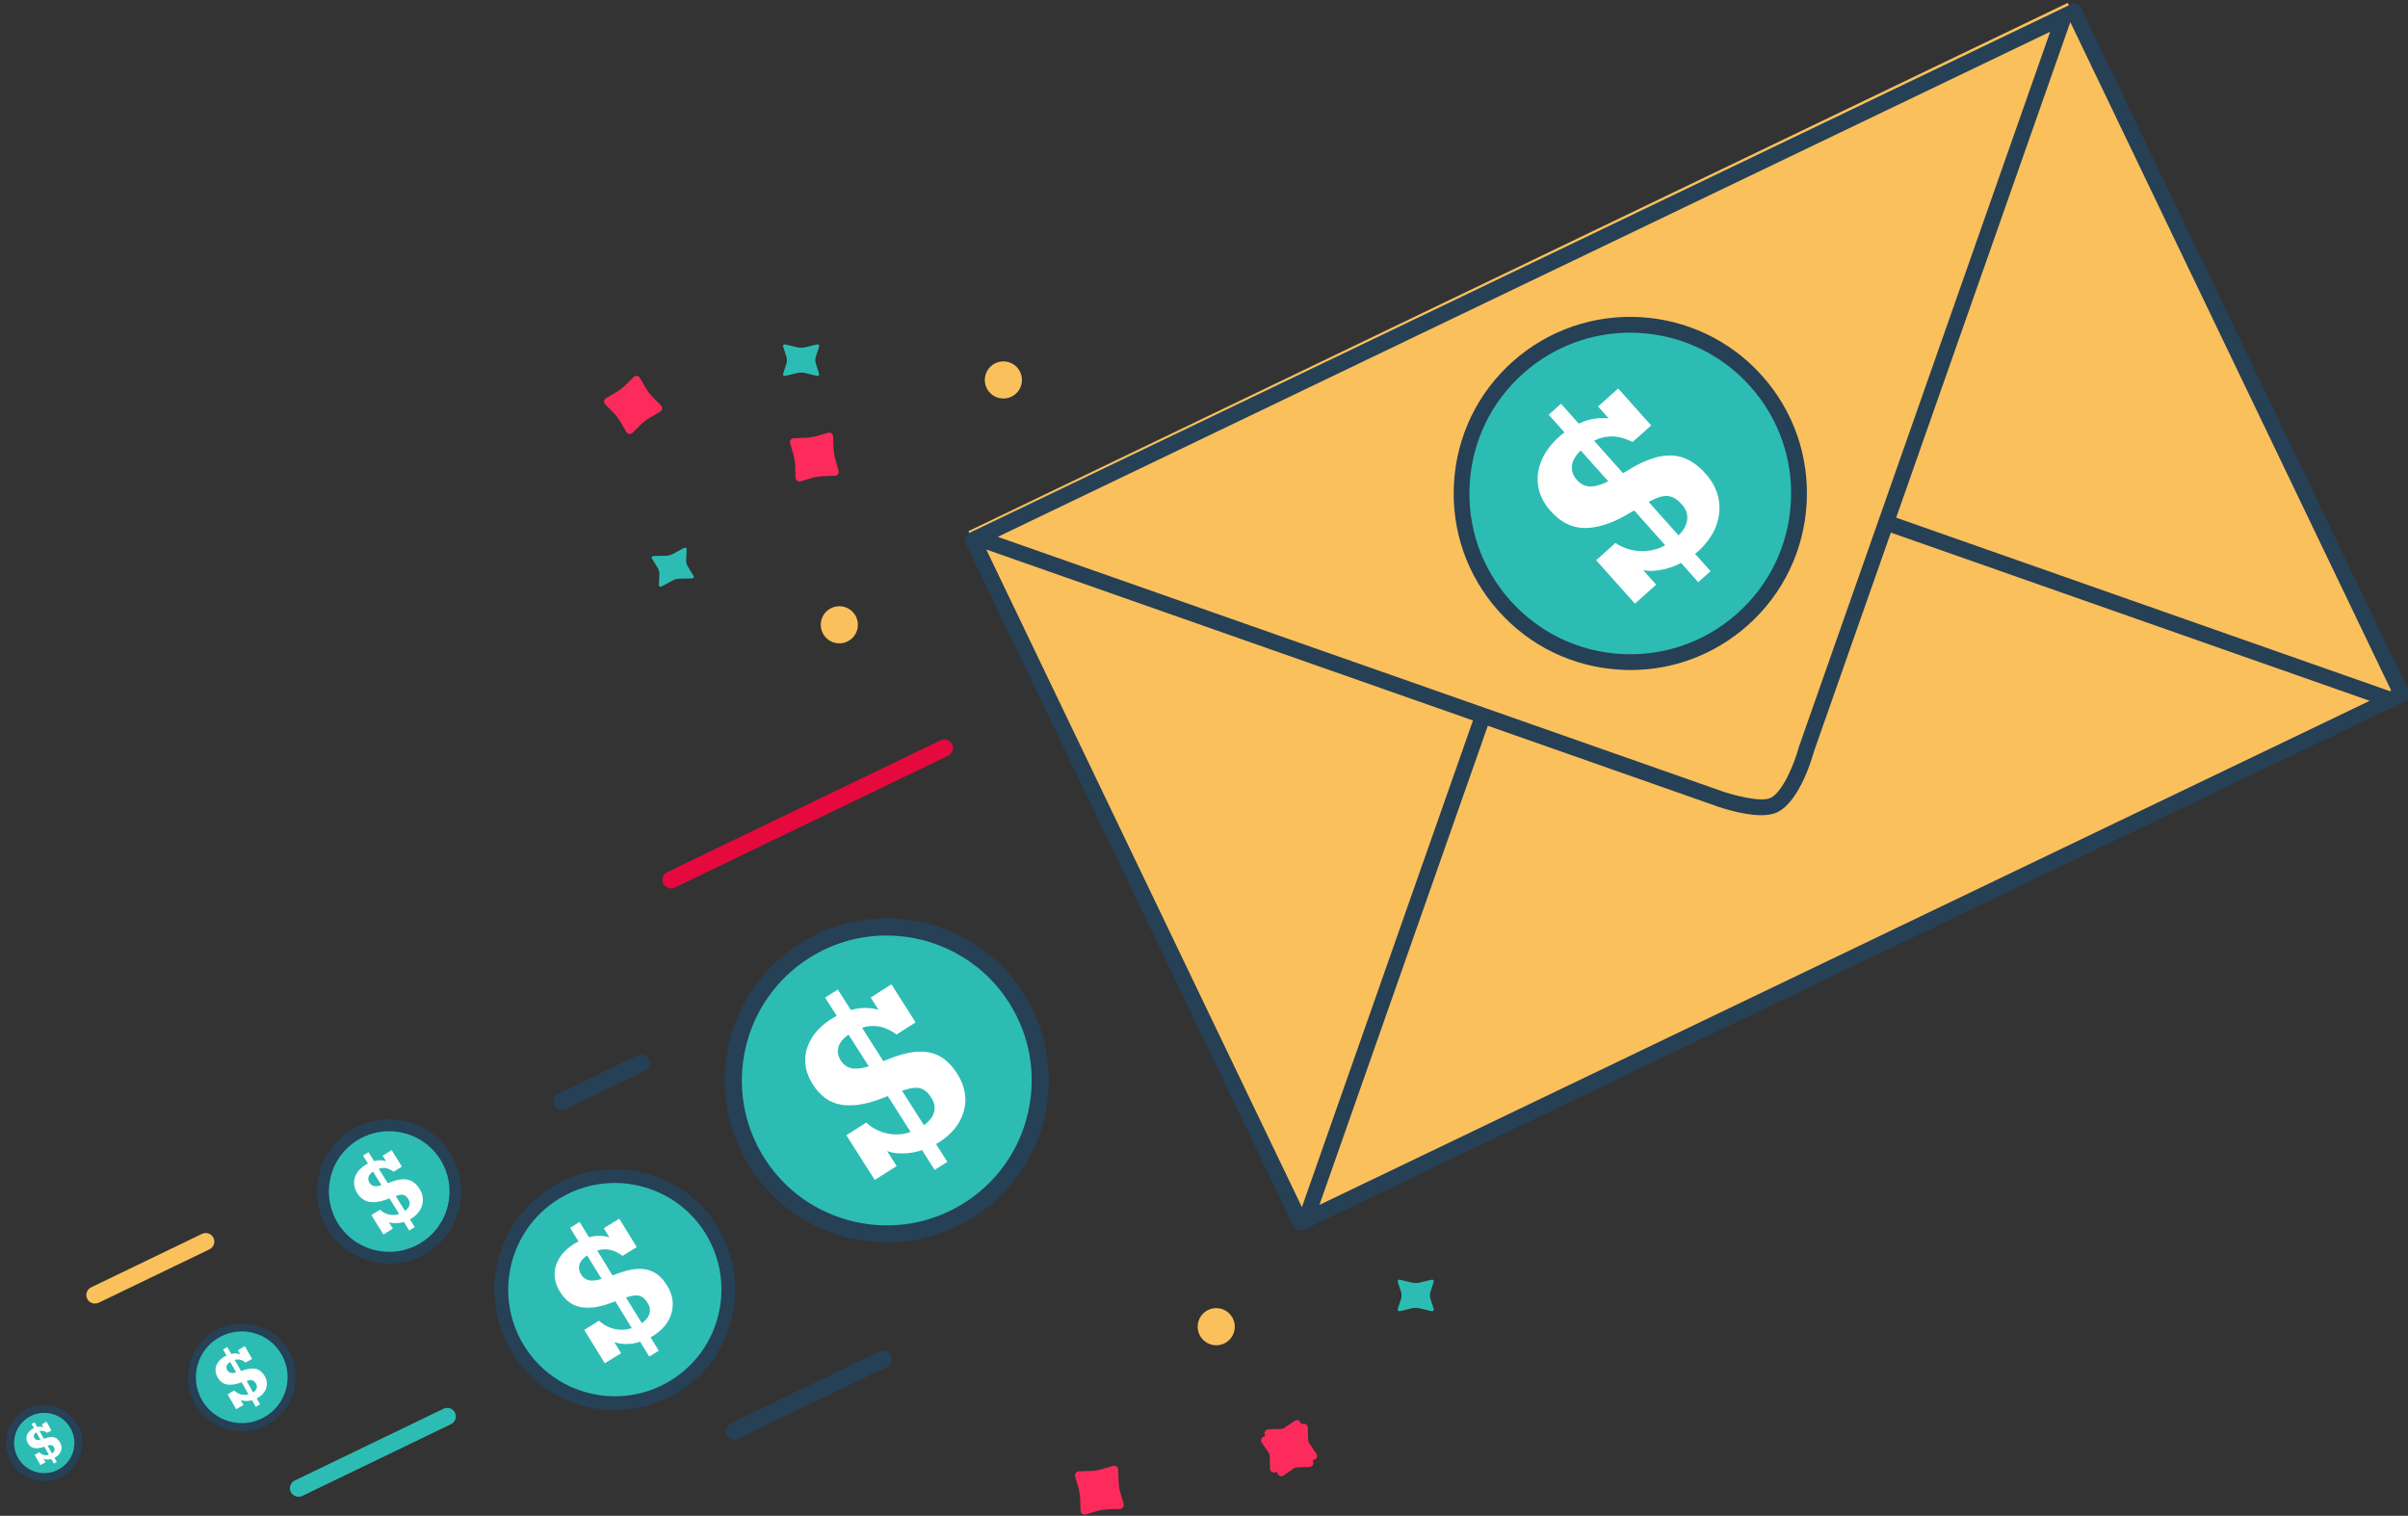 <?xml version="1.0" encoding="utf-8"?>
<!-- Generator: Adobe Illustrator 24.1.2, SVG Export Plug-In . SVG Version: 6.00 Build 0)  -->
<svg version="1.1" id="Layer_1" xmlns="http://www.w3.org/2000/svg" xmlns:xlink="http://www.w3.org/1999/xlink" x="0px" y="0px"
	 viewBox="0 0 305 192" style="enable-background:new 0 0 305 192;" xml:space="preserve">
<rect x="0" y="0" width="305" height="192" fill="#333333" stroke="none"/>
<style type="text/css">
	.st0{fill:#FAC05C;}
	.st1{fill:#2DBCB4;}
	.st2{fill:#264056;}
	.st3{fill:#FFFFFF;}
	.st4{clip-path:url(#SVGID_2_);fill:#FC2B5B;}
	.st5{clip-path:url(#SVGID_4_);fill:#2DBCB4;}
	.st6{clip-path:url(#SVGID_6_);fill:#2DBCB4;}
	.st7{clip-path:url(#SVGID_8_);fill:#FAC05C;}
	.st8{clip-path:url(#SVGID_10_);fill:#FC2B5B;}
	.st9{clip-path:url(#SVGID_12_);fill:#FAC05C;}
	.st10{clip-path:url(#SVGID_14_);fill:#2DBCB4;}
	.st11{clip-path:url(#SVGID_16_);fill:#FC2B5B;}
	.st12{clip-path:url(#SVGID_18_);fill:#FAC05C;}
	.st13{clip-path:url(#SVGID_20_);fill:#FC2B5B;}
	.st14{fill:#E6093D;}
</style>
<g>
	
		<rect x="136.23" y="29.1" transform="matrix(0.901 -0.433 0.433 0.901 -12.682 100.051)" class="st0" width="154.55" height="97.58"/>
	<circle class="st1" cx="206.49" cy="62.5" r="21.37"/>
	<path class="st2" d="M205.22,84.83c0.43,0.03,0.87,0.04,1.3,0.04c5.5,0,10.73-1.99,14.87-5.68c4.46-3.98,7.1-9.46,7.44-15.42
		c0.34-5.97-1.66-11.71-5.64-16.17c-8.21-9.2-22.38-10.01-31.59-1.8c-4.46,3.98-7.1,9.46-7.44,15.42
		c-0.34,5.97,1.66,11.71,5.64,16.17C193.77,81.85,199.25,84.49,205.22,84.83z M186.15,61.34c0.31-5.43,2.72-10.42,6.78-14.04
		c3.88-3.46,8.72-5.16,13.55-5.16c5.61,0,11.19,2.3,15.21,6.8c3.62,4.06,5.45,9.29,5.14,14.72c-0.31,5.43-2.72,10.42-6.78,14.04
		c-4.06,3.62-9.29,5.45-14.72,5.14c-5.43-0.31-10.42-2.72-14.04-6.78C187.66,72,185.84,66.77,186.15,61.34z M305.1,87.51L263.6,1.03
		c-0.24-0.5-0.84-0.71-1.33-0.47L261,1.17c-0.01,0-0.02,0.01-0.02,0.01l-137.52,66c-0.11,0.03-0.21,0.08-0.3,0.14l-0.37,0.18
		c-0.24,0.11-0.42,0.32-0.51,0.57c-0.09,0.25-0.07,0.52,0.04,0.76l41.5,86.47c0.11,0.24,0.32,0.42,0.57,0.51
		c0.11,0.04,0.22,0.06,0.33,0.06c0.15,0,0.3-0.03,0.43-0.1l0.07-0.03c0.03,0,0.05,0.01,0.08,0.01c0.33,0,0.64-0.17,0.82-0.45
		l136.73-65.63c0.05,0.01,0.09,0.02,0.13,0.02c0.35,0,0.67-0.19,0.85-0.5l0.78-0.37C305.13,88.6,305.34,88,305.1,87.51z
		 M259.68,4.02l-31.82,90.56c-0.57,2.12-2.05,5.75-3.6,6.49c-1.21,0.58-4.76-0.3-6.92-1.12l-29.17-10.25c0,0,0,0,0,0s0,0,0,0
		L126.38,68L259.68,4.02z M164.9,152.91L124.92,69.6l61.65,21.66L164.9,152.91z M167.12,152.62l21.33-60.69l28.2,9.91
		c0.76,0.29,3.91,1.42,6.42,1.42c0.77,0,1.49-0.11,2.05-0.38c2.87-1.38,4.49-7.13,4.64-7.7l9.74-27.72l60.65,21.31L167.12,152.62z
		 M302.71,87.55l-62.54-21.98L262.23,2.8l40.64,84.67L302.71,87.55z"/>
	<path class="st3" d="M217.36,66.63c0.43-1.15,0.54-2.3,0.32-3.44c-0.22-1.14-0.77-2.21-1.65-3.19c-0.93-1.04-1.9-1.72-2.9-2.05
		c-1-0.33-2.09-0.34-3.27-0.04c-1.18,0.3-2.47,0.9-3.88,1.79l-0.4,0.24l-3.67-4.11c0.31-0.16,0.62-0.29,0.92-0.37
		c0.78-0.21,1.51-0.24,2.17-0.1c0.66,0.14,1.26,0.35,1.78,0.63l2.36-2.1l-4.18-4.68l-2.55,2.28l1.35,1.51
		c-0.79-0.09-1.6-0.04-2.43,0.16c-0.46,0.11-0.91,0.29-1.36,0.5l-2.25-2.52l-1.56,1.39l2,2.24c-0.22,0.17-0.44,0.33-0.65,0.53
		c-1.06,0.94-1.82,1.97-2.27,3.07c-0.46,1.11-0.59,2.2-0.4,3.29c0.19,1.09,0.71,2.11,1.57,3.08c1.27,1.42,2.7,2.13,4.31,2.14
		c1.61,0.01,3.39-0.56,5.36-1.7l0.9-0.53l3.94,4.42c-0.35,0.19-0.71,0.36-1.08,0.47c-0.9,0.27-1.79,0.34-2.69,0.21
		c-0.9-0.13-1.75-0.45-2.54-0.97l-2.44,2.18l4.91,5.5l2.69-2.4l-1.63-1.83c0.42,0.07,0.86,0.1,1.31,0.07
		c0.98-0.06,1.96-0.31,2.94-0.73c0.18-0.08,0.34-0.19,0.52-0.28l2.19,2.45l1.56-1.39l-1.97-2.21c0.11-0.09,0.23-0.16,0.34-0.25
		C216.15,68.87,216.93,67.78,217.36,66.63z M201.82,61.6c-0.82,0.11-1.52-0.16-2.09-0.81c-0.51-0.57-0.71-1.19-0.61-1.88
		c0.09-0.62,0.47-1.24,1.1-1.85l3.49,3.91C202.99,61.32,202.35,61.54,201.82,61.6z M213.69,65.94c-0.11,0.65-0.48,1.27-1.08,1.88
		l-3.79-4.25c0.42-0.22,0.81-0.41,1.15-0.53c0.61-0.23,1.16-0.28,1.62-0.15c0.47,0.12,0.94,0.45,1.41,0.98
		C213.59,64.51,213.81,65.2,213.69,65.94z"/>
</g>
<g>
	<defs>
		<path id="SVGID_1_" d="M77.59,48.93c-0.02-0.37,0.26-0.62,0.62-0.55l1.49,0.29c0.36,0.07,0.97,0.11,1.34,0.09l1.51-0.09
			c0.37-0.02,0.62,0.26,0.55,0.62l-0.29,1.49c-0.07,0.37-0.11,0.97-0.09,1.34l0.09,1.51c0.02,0.37-0.26,0.62-0.62,0.55l-1.49-0.29
			c-0.37-0.07-0.97-0.11-1.34-0.09l-1.51,0.09c-0.37,0.02-0.62-0.26-0.55-0.62l0.29-1.48c0.07-0.37,0.11-0.97,0.09-1.34L77.59,48.93
			z"/>
	</defs>
	<clipPath id="SVGID_2_">
		<use xlink:href="#SVGID_1_"  style="overflow:visible;"/>
	</clipPath>
	
		<rect x="69.17" y="40.25" transform="matrix(0.752 -0.659 0.659 0.752 -13.915 65.578)" class="st4" width="22.07" height="22.07"/>
</g>
<g>
	<defs>
		<path id="SVGID_3_" d="M84.49,69.12c0.08-0.22,0.27-0.23,0.43-0.03l0.96,1.2c0.16,0.2,0.48,0.45,0.72,0.55l1.4,0.62
			c0.23,0.1,0.27,0.29,0.08,0.42l-1.12,0.78c-0.19,0.13-0.41,0.41-0.48,0.63L86,74.57c-0.08,0.22-0.27,0.23-0.43,0.03l-0.96-1.2
			c-0.16-0.2-0.48-0.45-0.72-0.55l-1.4-0.62c-0.23-0.1-0.27-0.29-0.08-0.42l1.12-0.78c0.19-0.13,0.4-0.41,0.48-0.63L84.49,69.12z"/>
	</defs>
	<clipPath id="SVGID_4_">
		<use xlink:href="#SVGID_3_"  style="overflow:visible;"/>
	</clipPath>
	
		<rect x="75.92" y="62.23" transform="matrix(0.61 -0.792 0.792 0.61 -23.689 95.537)" class="st5" width="18.64" height="19.22"/>
</g>
<g>
	<defs>
		<path id="SVGID_5_" d="M99.2,43.92c-0.07-0.22,0.08-0.35,0.33-0.28l1.49,0.36c0.25,0.06,0.66,0.06,0.91,0l1.49-0.36
			c0.25-0.06,0.39,0.07,0.32,0.28l-0.42,1.3c-0.07,0.22-0.07,0.57,0,0.79l0.42,1.3c0.07,0.22-0.08,0.35-0.32,0.29l-1.49-0.36
			c-0.25-0.06-0.66-0.06-0.91,0l-1.49,0.36c-0.25,0.06-0.4-0.07-0.33-0.29l0.42-1.3c0.07-0.22,0.07-0.57,0-0.79L99.2,43.92z"/>
	</defs>
	<clipPath id="SVGID_6_">
		<use xlink:href="#SVGID_5_"  style="overflow:visible;"/>
	</clipPath>
	<rect x="91.86" y="36.3" class="st6" width="19.22" height="18.64"/>
</g>
<g>
	<defs>
		<path id="SVGID_7_" d="M129.44,48.13c0,1.3-1.05,2.35-2.35,2.35c-1.3,0-2.35-1.05-2.35-2.35c0-1.3,1.05-2.35,2.35-2.35
			C128.39,45.78,129.44,46.83,129.44,48.13"/>
	</defs>
	<clipPath id="SVGID_8_">
		<use xlink:href="#SVGID_7_"  style="overflow:visible;"/>
	</clipPath>
	<rect x="117.42" y="38.45" class="st7" width="19.35" height="19.35"/>
</g>
<g>
	<defs>
		<path id="SVGID_9_" d="M99.7,57.21c-0.21-0.31-0.09-0.66,0.26-0.79l1.43-0.51c0.35-0.13,0.89-0.4,1.2-0.61l1.25-0.85
			c0.31-0.21,0.66-0.09,0.79,0.26l0.51,1.42c0.13,0.35,0.4,0.89,0.61,1.2l0.85,1.25c0.21,0.31,0.09,0.66-0.26,0.79l-1.42,0.51
			c-0.35,0.13-0.89,0.4-1.2,0.61l-1.25,0.85c-0.31,0.21-0.66,0.09-0.79-0.26l-0.51-1.42c-0.13-0.35-0.4-0.89-0.61-1.2L99.7,57.21z"
			/>
	</defs>
	<clipPath id="SVGID_10_">
		<use xlink:href="#SVGID_9_"  style="overflow:visible;"/>
	</clipPath>
	
		<rect x="92.11" y="46.86" transform="matrix(0.309 -0.951 0.951 0.309 16.214 138.095)" class="st8" width="22.07" height="22.07"/>
</g>
<g>
	<defs>
		<path id="SVGID_11_" d="M108.66,79.14c0,1.3-1.05,2.35-2.35,2.35c-1.3,0-2.35-1.05-2.35-2.35s1.05-2.35,2.35-2.35
			C107.61,76.79,108.66,77.84,108.66,79.14"/>
	</defs>
	<clipPath id="SVGID_12_">
		<use xlink:href="#SVGID_11_"  style="overflow:visible;"/>
	</clipPath>
	<rect x="96.63" y="69.47" class="st9" width="19.35" height="19.35"/>
</g>
<g>
	<defs>
		<path id="SVGID_13_" d="M177.05,162.39c-0.07-0.22,0.08-0.35,0.33-0.28l1.49,0.36c0.25,0.06,0.66,0.06,0.91,0l1.49-0.36
			c0.25-0.06,0.39,0.07,0.32,0.28l-0.42,1.3c-0.07,0.22-0.07,0.57,0,0.79l0.42,1.3c0.07,0.22-0.08,0.35-0.32,0.29l-1.49-0.36
			c-0.25-0.06-0.66-0.06-0.91,0l-1.49,0.36c-0.25,0.06-0.4-0.07-0.33-0.29l0.42-1.3c0.07-0.22,0.07-0.57,0-0.79L177.05,162.39z"/>
	</defs>
	<clipPath id="SVGID_14_">
		<use xlink:href="#SVGID_13_"  style="overflow:visible;"/>
	</clipPath>
	<rect x="169.7" y="154.76" class="st10" width="19.22" height="18.64"/>
</g>
<g>
	<defs>
		<path id="SVGID_15_" d="M159.82,182.75c-0.21-0.31-0.09-0.66,0.26-0.79l1.43-0.51c0.35-0.13,0.89-0.4,1.2-0.61l1.25-0.85
			c0.31-0.21,0.66-0.09,0.79,0.26l0.51,1.42c0.13,0.35,0.4,0.89,0.61,1.2l0.85,1.25c0.21,0.31,0.09,0.66-0.26,0.79l-1.42,0.51
			c-0.35,0.13-0.89,0.4-1.2,0.61l-1.25,0.85c-0.31,0.21-0.66,0.09-0.79-0.26l-0.51-1.42c-0.13-0.35-0.4-0.89-0.61-1.2L159.82,182.75
			z"/>
	</defs>
	<use xlink:href="#SVGID_15_"  style="overflow:visible;fill-rule:evenodd;clip-rule:evenodd;fill:#FC2B5B;"/>
	<clipPath id="SVGID_16_">
		<use xlink:href="#SVGID_15_"  style="overflow:visible;"/>
	</clipPath>
	
		<rect x="152.23" y="172.4" transform="matrix(0.309 -0.951 0.951 0.309 -61.641 282.023)" class="st11" width="22.07" height="22.07"/>
</g>
<g>
	<defs>
		<path id="SVGID_17_" d="M156.4,168.05c0,1.3-1.05,2.35-2.35,2.35c-1.3,0-2.35-1.05-2.35-2.35c0-1.3,1.05-2.35,2.35-2.35
			C155.35,165.7,156.4,166.75,156.4,168.05"/>
	</defs>
	<clipPath id="SVGID_18_">
		<use xlink:href="#SVGID_17_"  style="overflow:visible;"/>
	</clipPath>
	<rect x="144.38" y="158.38" class="st12" width="19.35" height="19.35"/>
</g>
<g>
	<defs>
		<path id="SVGID_19_" d="M135.81,188.07c-0.21-0.31-0.09-0.66,0.26-0.79l1.43-0.51c0.35-0.13,0.89-0.4,1.2-0.61l1.25-0.85
			c0.31-0.21,0.66-0.09,0.79,0.26l0.51,1.42c0.13,0.35,0.4,0.89,0.61,1.2l0.85,1.25c0.21,0.31,0.09,0.66-0.26,0.79l-1.42,0.51
			c-0.35,0.13-0.89,0.4-1.2,0.61l-1.25,0.85c-0.31,0.21-0.66,0.09-0.79-0.26l-0.51-1.42c-0.13-0.35-0.4-0.89-0.61-1.2L135.81,188.07
			z"/>
	</defs>
	<clipPath id="SVGID_20_">
		<use xlink:href="#SVGID_19_"  style="overflow:visible;"/>
	</clipPath>
	
		<rect x="128.23" y="177.72" transform="matrix(0.309 -0.951 0.951 0.309 -83.29 262.871)" class="st13" width="22.07" height="22.07"/>
</g>
<path class="st14" d="M84.99,112.53c-0.4,0-0.79-0.23-0.98-0.61c-0.26-0.54-0.03-1.19,0.51-1.45l34.62-16.7
	c0.54-0.26,1.19-0.03,1.45,0.51c0.26,0.54,0.03,1.19-0.51,1.45l-34.62,16.7C85.31,112.49,85.15,112.53,84.99,112.53z"/>
<path class="st2" d="M93.03,182.33c-0.4,0-0.79-0.23-0.98-0.61c-0.26-0.54-0.03-1.19,0.51-1.45l18.84-9.09
	c0.54-0.26,1.19-0.03,1.45,0.51c0.26,0.54,0.03,1.19-0.51,1.45l-18.84,9.09C93.35,182.29,93.19,182.33,93.03,182.33z"/>
<path class="st2" d="M71.19,140.59c-0.4,0-0.79-0.23-0.98-0.61c-0.26-0.54-0.03-1.19,0.51-1.45l10.02-4.84
	c0.54-0.26,1.19-0.03,1.45,0.51c0.26,0.54,0.03,1.19-0.51,1.45l-10.02,4.84C71.51,140.55,71.35,140.59,71.19,140.59z"/>
<path class="st1" d="M37.81,189.59c-0.4,0-0.79-0.23-0.98-0.61c-0.26-0.54-0.03-1.19,0.51-1.45l18.84-9.09
	c0.54-0.26,1.19-0.03,1.45,0.51c0.26,0.54,0.03,1.19-0.51,1.45l-18.84,9.09C38.13,189.55,37.97,189.59,37.81,189.59z"/>
<path class="st0" d="M12.02,165.12c-0.4,0-0.79-0.23-0.98-0.61c-0.26-0.54-0.03-1.19,0.51-1.45l14.04-6.77
	c0.54-0.26,1.19-0.03,1.45,0.51c0.26,0.54,0.03,1.19-0.51,1.45l-14.04,6.77C12.33,165.09,12.17,165.12,12.02,165.12z"/>
<g>
	<g>
		<circle class="st1" cx="112.32" cy="136.85" r="19.44"/>
		<path class="st2" d="M112.36,157.38c-1.5,0-3.01-0.17-4.51-0.5c-5.35-1.19-9.92-4.4-12.86-9.03c-6.07-9.55-3.24-22.26,6.32-28.33
			c9.55-6.07,22.26-3.24,28.33,6.32l0,0c2.94,4.63,3.9,10.12,2.71,15.47c-1.19,5.35-4.4,9.92-9.03,12.86
			C119.99,156.29,116.21,157.38,112.36,157.38z M112.28,118.5c-3.37,0-6.77,0.92-9.81,2.86c-8.54,5.43-11.08,16.79-5.65,25.34
			c2.63,4.14,6.71,7,11.5,8.07c4.79,1.07,9.7,0.21,13.84-2.42c4.14-2.63,7-6.71,8.07-11.5c1.07-4.79,0.21-9.7-2.42-13.84l0,0
			C124.31,121.51,118.36,118.5,112.28,118.5z"/>
	</g>
	<path class="st3" d="M121.25,136.02c-0.68-1.07-1.45-1.83-2.3-2.27c-0.85-0.44-1.83-0.61-2.93-0.52c-1.1,0.1-2.35,0.44-3.75,1.03
		l-0.39,0.15l-2.69-4.23c0.3-0.1,0.6-0.17,0.88-0.2c0.73-0.07,1.39,0.01,1.97,0.23c0.58,0.22,1.08,0.5,1.51,0.83l2.42-1.54
		l-3.06-4.82l-2.63,1.67l0.99,1.55c-0.7-0.19-1.43-0.27-2.2-0.21c-0.43,0.04-0.86,0.13-1.3,0.25l-1.65-2.6l-1.61,1.02l1.47,2.31
		c-0.22,0.12-0.44,0.24-0.66,0.38c-1.09,0.69-1.92,1.5-2.49,2.42c-0.57,0.93-0.86,1.89-0.84,2.89c0.01,1,0.33,2,0.96,3
		c0.93,1.46,2.11,2.31,3.55,2.56c1.44,0.25,3.13,0,5.06-0.74l0.89-0.34l2.89,4.54c-0.34,0.12-0.69,0.22-1.04,0.27
		c-0.84,0.11-1.66,0.04-2.45-0.21c-0.79-0.25-1.5-0.66-2.14-1.24l-2.51,1.6l3.6,5.66l2.77-1.76l-1.2-1.89
		c0.37,0.13,0.75,0.22,1.17,0.26c0.89,0.09,1.8,0.01,2.74-0.23c0.17-0.05,0.33-0.12,0.5-0.17l1.6,2.52l1.61-1.02l-1.44-2.27
		c0.11-0.06,0.23-0.11,0.34-0.18c1.17-0.74,2.03-1.6,2.59-2.57c0.56-0.97,0.82-1.98,0.79-3.04
		C122.23,138.07,121.89,137.03,121.25,136.02z M108.25,135.36c-0.75-0.03-1.34-0.37-1.76-1.03c-0.37-0.58-0.46-1.18-0.27-1.78
		c0.17-0.54,0.6-1.04,1.26-1.5l2.56,4.02C109.34,135.28,108.74,135.38,108.25,135.36z M118.27,141c-0.19,0.57-0.62,1.07-1.24,1.53
		l-2.78-4.37c0.41-0.14,0.79-0.25,1.11-0.31c0.58-0.11,1.08-0.08,1.48,0.1c0.4,0.18,0.78,0.54,1.12,1.09
		C118.39,139.71,118.49,140.36,118.27,141z"/>
</g>
<g>
	<g>
		<circle class="st1" cx="77.88" cy="163.36" r="14.39"/>
		<path class="st2" d="M77.91,178.63c-1.19,0-2.39-0.14-3.58-0.42c-3.96-0.95-7.32-3.38-9.46-6.86c-4.4-7.17-2.15-16.59,5.02-20.99
			c3.47-2.13,7.57-2.78,11.54-1.83c3.96,0.95,7.32,3.38,9.45,6.86c4.4,7.17,2.15,16.59-5.02,20.99
			C83.43,177.86,80.69,178.63,77.91,178.63z M77.85,149.84c-2.46,0-4.89,0.68-7.04,2c-6.35,3.9-8.34,12.23-4.45,18.58
			s12.23,8.35,18.58,4.45c6.35-3.9,8.34-12.23,4.45-18.58l0,0c-1.89-3.08-4.86-5.23-8.37-6.07
			C79.97,149.97,78.91,149.84,77.85,149.84z"/>
	</g>
	<path class="st3" d="M84.5,162.85c-0.49-0.8-1.05-1.37-1.68-1.7c-0.63-0.34-1.35-0.47-2.16-0.42c-0.81,0.06-1.74,0.3-2.79,0.72
		l-0.29,0.11l-1.93-3.15c0.22-0.07,0.44-0.13,0.64-0.15c0.54-0.04,1.03,0.02,1.45,0.19c0.42,0.17,0.79,0.38,1.1,0.63l1.81-1.11
		l-2.21-3.6l-1.96,1.2l0.71,1.16c-0.51-0.15-1.05-0.22-1.63-0.18c-0.32,0.02-0.64,0.09-0.96,0.17l-1.19-1.94l-1.2,0.74l1.06,1.72
		c-0.16,0.09-0.33,0.17-0.49,0.27c-0.81,0.5-1.44,1.09-1.87,1.76c-0.44,0.68-0.65,1.39-0.66,2.13c0,0.74,0.22,1.49,0.68,2.23
		c0.67,1.09,1.54,1.73,2.6,1.93c1.06,0.2,2.31,0.04,3.75-0.49l0.66-0.24l2.08,3.4c-0.26,0.08-0.51,0.15-0.77,0.18
		c-0.63,0.07-1.23,0.01-1.81-0.18c-0.58-0.19-1.1-0.51-1.57-0.94L74,168.45l2.6,4.23l2.07-1.27L77.81,170
		c0.27,0.1,0.56,0.17,0.86,0.21c0.66,0.08,1.34,0.03,2.03-0.14c0.13-0.03,0.25-0.08,0.38-0.12l1.16,1.88l1.2-0.74l-1.04-1.7
		c0.08-0.05,0.17-0.08,0.25-0.13c0.87-0.54,1.52-1.16,1.94-1.87c0.42-0.71,0.63-1.46,0.62-2.24C85.2,164.37,84.96,163.6,84.5,162.85
		z M74.89,162.21c-0.56-0.03-0.99-0.29-1.29-0.78c-0.27-0.44-0.33-0.88-0.18-1.32c0.13-0.4,0.47-0.76,0.95-1.09l1.83,2.98
		C75.7,162.14,75.24,162.23,74.89,162.21z M82.23,166.5c-0.15,0.41-0.48,0.78-0.94,1.1l-2-3.25c0.31-0.1,0.59-0.17,0.83-0.22
		c0.43-0.08,0.8-0.04,1.09,0.09c0.3,0.14,0.57,0.41,0.82,0.82C82.34,165.54,82.4,166.03,82.23,166.5z"/>
</g>
<g>
	<g>
		<circle class="st1" cx="49.29" cy="150.92" r="8.39"/>
		<path class="st2" d="M49.31,160.07c-0.7,0-1.41-0.08-2.1-0.25c-2.38-0.56-4.39-2.01-5.68-4.08c-1.29-2.08-1.69-4.53-1.13-6.9
			c0.56-2.38,2.01-4.39,4.08-5.68c4.29-2.66,9.93-1.33,12.58,2.95l0,0c1.29,2.08,1.69,4.53,1.13,6.9c-0.56,2.38-2.01,4.39-4.08,5.68
			C52.64,159.6,50.99,160.07,49.31,160.07z M49.28,143.29c-1.37,0-2.76,0.37-4.01,1.14c-1.73,1.07-2.95,2.76-3.41,4.75
			s-0.13,4.04,0.94,5.77c1.07,1.73,2.76,2.95,4.75,3.41c1.99,0.47,4.04,0.13,5.77-0.94c1.73-1.07,2.95-2.76,3.41-4.75
			c0.47-1.99,0.13-4.04-0.94-5.77C54.34,144.57,51.84,143.29,49.28,143.29z"/>
	</g>
	<path class="st3" d="M53.15,150.61c-0.29-0.47-0.62-0.79-0.98-0.99s-0.79-0.27-1.26-0.24c-0.47,0.04-1.02,0.18-1.62,0.43
		l-0.17,0.06l-1.14-1.83c0.13-0.04,0.26-0.08,0.38-0.09c0.32-0.03,0.6,0.01,0.85,0.11c0.25,0.1,0.46,0.22,0.65,0.36l1.05-0.65
		l-1.3-2.09l-1.14,0.71l0.43,0.7c-0.3-0.09-0.62-0.14-0.96-0.12c-0.18,0.01-0.37,0.07-0.55,0.12l-0.71-1.14l-0.7,0.43l0.63,1.02
		c-0.1,0.05-0.2,0.08-0.3,0.14c-0.47,0.29-0.84,0.64-1.09,1.03c-0.25,0.4-0.38,0.81-0.38,1.24c0,0.43,0.13,0.87,0.4,1.3
		c0.39,0.63,0.9,1.01,1.52,1.12c0.62,0.11,1.35,0.01,2.19-0.29l0.38-0.14l1.22,1.97c-0.15,0.05-0.3,0.09-0.45,0.11
		c-0.37,0.04-0.72,0.01-1.05-0.1c-0.34-0.11-0.65-0.29-0.92-0.55l-1.09,0.68l1.52,2.46l1.2-0.75l-0.51-0.82
		c0.16,0.06,0.32,0.1,0.5,0.12c0.38,0.04,0.78,0.01,1.18-0.08c0.08-0.02,0.14-0.05,0.22-0.07l0.68,1.1l0.7-0.43l-0.61-0.99
		c0.05-0.03,0.1-0.05,0.15-0.08c0.51-0.31,0.88-0.68,1.13-1.09c0.25-0.42,0.36-0.85,0.36-1.31
		C53.57,151.5,53.43,151.05,53.15,150.61z M47.55,150.26c-0.33-0.01-0.58-0.17-0.75-0.45c-0.16-0.25-0.19-0.51-0.11-0.77
		c0.08-0.23,0.27-0.44,0.55-0.64l1.08,1.73C48.02,150.22,47.76,150.27,47.55,150.26z M51.84,152.74c-0.08,0.24-0.28,0.45-0.55,0.64
		l-1.17-1.89c0.18-0.06,0.34-0.1,0.48-0.13c0.25-0.05,0.47-0.03,0.64,0.05c0.17,0.08,0.33,0.24,0.48,0.48
		C51.9,152.19,51.94,152.47,51.84,152.74z"/>
</g>
<g>
	<g>
		<circle class="st1" cx="30.63" cy="174.46" r="6.31"/>
		<path class="st2" d="M30.64,181.27c-2.37,0-4.68-1.24-5.93-3.44c-0.9-1.58-1.13-3.42-0.65-5.17c0.48-1.75,1.62-3.22,3.2-4.12
			c3.26-1.86,7.43-0.71,9.29,2.55c0.9,1.58,1.13,3.42,0.65,5.17c-0.48,1.75-1.62,3.22-3.2,4.12
			C32.94,180.98,31.78,181.27,30.64,181.27z M30.62,168.65c-1,0-1.98,0.26-2.87,0.76c-1.35,0.77-2.32,2.01-2.73,3.51
			c-0.41,1.5-0.21,3.06,0.55,4.41c1.59,2.78,5.14,3.76,7.92,2.17c1.35-0.77,2.32-2.01,2.73-3.51s0.21-3.06-0.55-4.41l0,0
			c-0.77-1.35-2.01-2.32-3.51-2.73C31.65,168.72,31.13,168.65,30.62,168.65z"/>
	</g>
	<path class="st3" d="M33.54,174.33c-0.2-0.36-0.44-0.61-0.71-0.77s-0.58-0.23-0.94-0.21c-0.36,0.01-0.77,0.11-1.23,0.28l-0.13,0.04
		l-0.8-1.41c0.1-0.03,0.19-0.05,0.28-0.06c0.24-0.01,0.45,0.02,0.63,0.1c0.18,0.08,0.34,0.18,0.48,0.29l0.81-0.46l-0.92-1.61
		l-0.88,0.5l0.3,0.53c-0.23-0.08-0.46-0.13-0.72-0.12c-0.14,0-0.28,0.04-0.42,0.07l-0.5-0.88l-0.54,0.31l0.45,0.78
		c-0.08,0.04-0.15,0.06-0.23,0.1c-0.36,0.21-0.65,0.46-0.85,0.75c-0.2,0.29-0.31,0.6-0.32,0.92c-0.01,0.33,0.08,0.65,0.26,0.99
		c0.28,0.49,0.65,0.78,1.11,0.88c0.46,0.1,1.01,0.05,1.65-0.16l0.29-0.1l0.86,1.52c-0.11,0.03-0.23,0.06-0.34,0.07
		c-0.28,0.02-0.54-0.01-0.79-0.11c-0.25-0.09-0.48-0.24-0.67-0.44l-0.84,0.48l1.08,1.89l0.93-0.53l-0.36-0.63
		c0.12,0.05,0.24,0.08,0.38,0.1c0.29,0.04,0.58,0.03,0.89-0.03c0.06-0.01,0.1-0.04,0.16-0.06l0.49,0.85l0.54-0.31l-0.44-0.77
		c0.04-0.02,0.08-0.02,0.12-0.04c0.39-0.22,0.68-0.49,0.88-0.79c0.2-0.31,0.3-0.63,0.3-0.97C33.82,175.01,33.73,174.67,33.54,174.33
		z M29.33,173.91c-0.24-0.02-0.43-0.14-0.55-0.36c-0.11-0.2-0.13-0.39-0.06-0.58c0.06-0.17,0.22-0.32,0.43-0.46l0.76,1.33
		C29.69,173.89,29.49,173.93,29.33,173.91z M32.49,175.9c-0.07,0.18-0.22,0.33-0.43,0.47l-0.82-1.44c0.12-0.03,0.26-0.08,0.36-0.1
		c0.19-0.03,0.35-0.01,0.48,0.06c0.13,0.07,0.24,0.19,0.35,0.37C32.55,175.48,32.57,175.69,32.49,175.9z"/>
</g>
<g>
	<g>
		<circle class="st1" cx="5.61" cy="182.78" r="4.32"/>
		<path class="st2" d="M5.62,187.6c-1.69,0-3.33-0.89-4.22-2.47c-0.63-1.12-0.78-2.43-0.43-3.66c0.35-1.24,1.16-2.27,2.29-2.89
			c1.13-0.63,2.43-0.78,3.66-0.43c1.24,0.35,2.27,1.16,2.89,2.29l0,0c1.3,2.32,0.46,5.26-1.86,6.56
			C7.22,187.4,6.41,187.6,5.62,187.6z M5.6,178.96c-0.64,0-1.28,0.16-1.86,0.49c-0.89,0.5-1.54,1.31-1.81,2.29
			c-0.28,0.98-0.16,2.01,0.34,2.9c1.03,1.84,3.36,2.5,5.2,1.47c0.89-0.5,1.53-1.31,1.81-2.29c0.28-0.98,0.16-2.01-0.34-2.9l0,0
			c-0.5-0.89-1.31-1.54-2.29-1.81C6.31,179.01,5.95,178.96,5.6,178.96z"/>
	</g>
	<path class="st3" d="M7.6,182.71c-0.14-0.25-0.3-0.42-0.48-0.53c-0.18-0.11-0.4-0.16-0.64-0.15c-0.25,0.01-0.53,0.07-0.84,0.18
		l-0.09,0.03l-0.53-0.95c0.06-0.01,0.13-0.06,0.18-0.06c0.16-0.01,0.31,0.02,0.43,0.07c0.13,0.06,0.23,0.12,0.32,0.2l0.56-0.31
		l-0.62-1.11l-0.6,0.34l0.21,0.37c-0.15-0.05-0.32-0.09-0.49-0.08c-0.09,0-0.19,0.03-0.29,0.05l-0.34-0.6l-0.37,0.21l0.3,0.54
		c-0.05,0.02-0.1,0.04-0.16,0.07c-0.25,0.14-0.45,0.31-0.58,0.51c-0.14,0.2-0.21,0.41-0.22,0.63c-0.01,0.22,0.05,0.45,0.18,0.68
		c0.19,0.34,0.44,0.54,0.76,0.61c0.32,0.07,0.69,0.04,1.13-0.1l0.2-0.06l0.57,1.02c-0.07,0.02-0.15,0.06-0.22,0.07
		c-0.19,0.01-0.37-0.01-0.54-0.08c-0.17-0.07-0.32-0.17-0.46-0.3l-0.58,0.32l0.73,1.3l0.64-0.36l-0.27-0.48
		c0.09,0.04,0.17,0.11,0.28,0.12c0.2,0.03,0.4,0.03,0.61-0.02c0.04-0.01,0.07-0.03,0.11-0.04l0.33,0.59l0.37-0.21l-0.3-0.53
		c0.03-0.01,0.06-0.02,0.08-0.03c0.27-0.15,0.47-0.33,0.61-0.54c0.14-0.21,0.21-0.43,0.21-0.67C7.79,183.17,7.73,182.94,7.6,182.71z
		 M4.73,182.4c-0.17-0.02-0.29-0.1-0.38-0.25c-0.07-0.13-0.09-0.27-0.04-0.4c0.05-0.12,0.15-0.22,0.3-0.31l0.51,0.92
		C4.97,182.39,4.83,182.41,4.73,182.4z M6.88,183.78c-0.05,0.12-0.15,0.23-0.3,0.32l-0.55-0.99c0.08-0.02,0.18-0.06,0.25-0.06
		c0.13-0.02,0.24,0,0.33,0.04c0.09,0.05,0.17,0.13,0.24,0.26C6.92,183.49,6.93,183.64,6.88,183.78z"/>
</g>
</svg>
